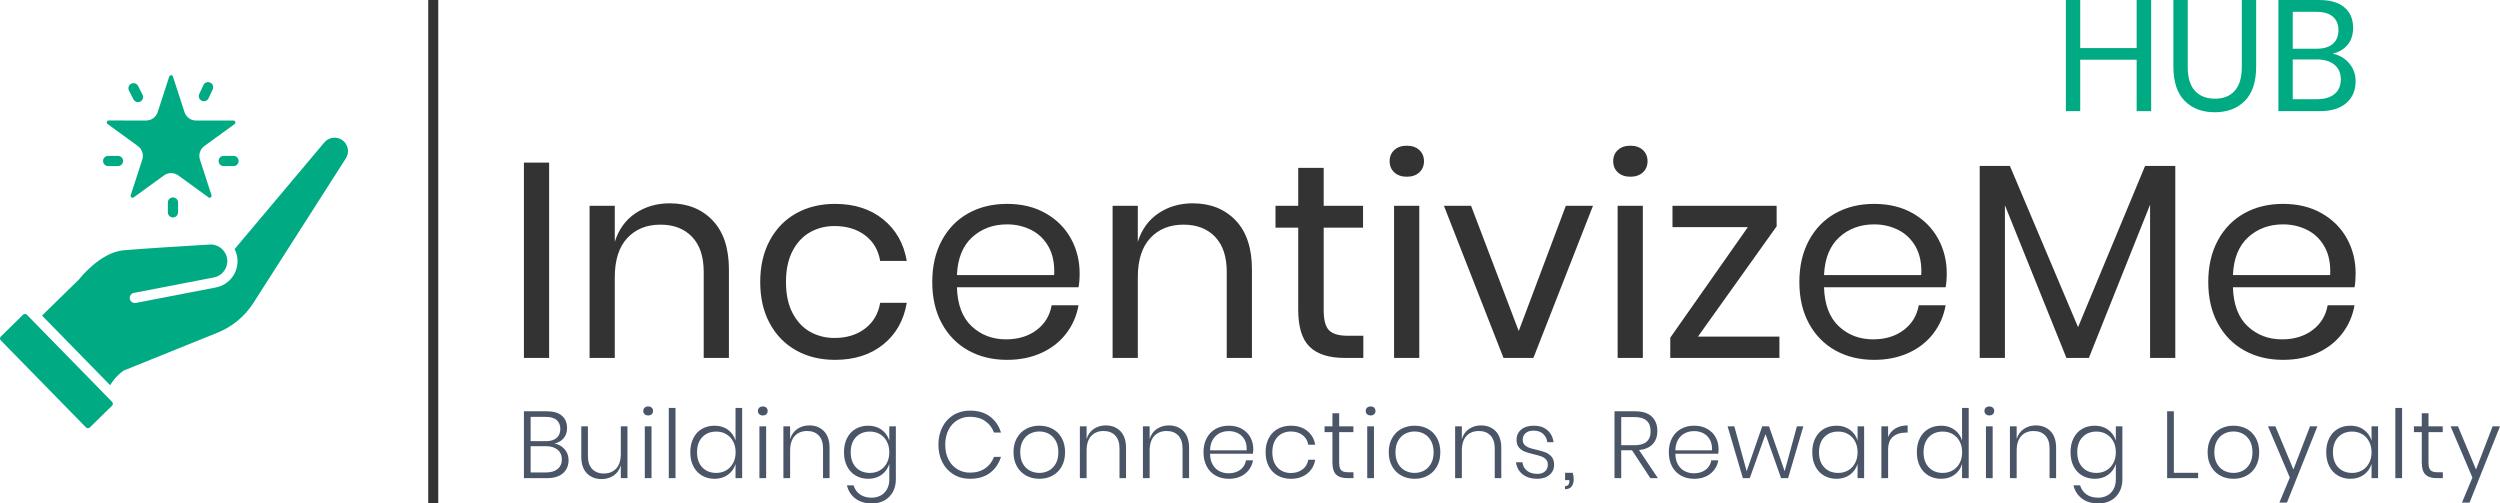 <svg viewBox="571 310.487 380 76.526" width="5000" height="1006.917" xmlns="http://www.w3.org/2000/svg" xmlns:xlink="http://www.w3.org/1999/xlink" preserveAspectRatio="none"><defs></defs><style>.a6izo4zJpcolor {fill:#4A5568;fill-opacity:1;}.aa4z2OEP-eljcolor {fill:#00AB84;fill-opacity:1;}.aa4z2OEP-eljstrokeColor-str {stroke:#FEB7C7;stroke-opacity:1;}.aD6z1nYkhcolor {fill:#333333;fill-opacity:1;}.aIptOCySncolors-0 {fill:#00AB84;fill-opacity:1;}.aIptOCySncolors-3 {fill:#270949;fill-opacity:1;}.aIptOCySncolors-4 {fill:#6B7ACC;fill-opacity:1;}.aIptOCySncolors-5 {fill:#987FC6;fill-opacity:1;}.aIptOCySncolors-6 {fill:#BFA0E9;fill-opacity:1;}.aIptOCySncolors-7 {fill:#BDBBF1;fill-opacity:1;}.atBXipXk0bfillColor {fill:#333333;fill-opacity:1;}.icon2 {fill:#F95B3D;fill-opacity:1;}.icon3 {fill:#FEB7C7;fill-opacity:1;}.icon3-str {stroke:#FEB7C7;stroke-opacity:1;}.shapeStroke-str {stroke:#4654A3;stroke-opacity:1;}</style><g opacity="1" transform="rotate(0 571 321.92)">
<svg width="52.896" height="53.659" x="571" y="321.92" version="1.1" preserveAspectRatio="none" viewBox="12.458 11.91 75.087 76.171">
  <g transform="matrix(1 0 0 1 0 0)" class="aIptOCySncolors-0"><path d="m18.262 63.598c-0.113-0.117-0.266-0.176-0.418-0.176-0.148 0-0.293 0.055-0.406 0.164l-4.805 4.703c-0.23 0.227-0.234 0.594-0.008 0.824l18.387 18.793c0.223 0.227 0.594 0.234 0.824 0.008l4.801-4.699c0.23-0.227 0.234-0.594 0.012-0.824z"></path><path d="m87.477 27.656c-0.168-0.754-0.617-1.398-1.266-1.816-1.219-0.777-2.84-0.531-3.769 0.574l-19.359 23.008c0.309 0.617 0.523 1.297 0.598 2.023 0.301 3-1.703 5.691-4.664 6.266l-17.254 3.336c-0.586 0.113-1.176-0.273-1.293-0.871-0.117-0.598 0.273-1.176 0.871-1.293l17.254-3.336c1.836-0.355 3.074-2.023 2.891-3.879-0.195-1.922-1.879-3.344-3.777-3.223-5.273 0.316-14.699 0.898-18.555 1.234-5.094 0.441-9.516 6.137-9.562 6.191-0.031 0.043-0.066 0.082-0.105 0.117l-7.957 7.789 14.691 15.016c0.547-0.906 1.426-2.062 2.797-3.066 0.074-0.055 0.152-0.098 0.238-0.133l20.129-8.129c3.219-1.297 5.906-3.531 7.773-6.453l19.934-31.172c0.414-0.652 0.551-1.426 0.387-2.184z"></path><path d="m35.797 31.516h2.121c0.609 0 1.102-0.492 1.102-1.102 0-0.609-0.492-1.102-1.102-1.102h-2.121c-0.609 0-1.102 0.492-1.102 1.102-0.004 0.605 0.492 1.102 1.102 1.102z"></path><path d="m60.727 29.316c-0.609 0-1.102 0.492-1.102 1.102s0.492 1.102 1.102 1.102h2.121c0.609 0 1.102-0.492 1.102-1.102s-0.492-1.102-1.102-1.102z"></path><path d="m48.676 39.379v2.121c0 0.609 0.492 1.102 1.102 1.102s1.102-0.492 1.102-1.102v-2.121c0-0.609-0.492-1.102-1.102-1.102-0.605 0-1.102 0.496-1.102 1.102z"></path><path d="m41.25 17.121c0.195 0.383 0.582 0.602 0.984 0.602 0.168 0 0.336-0.039 0.496-0.121 0.543-0.273 0.762-0.941 0.484-1.484l-0.961-1.891c-0.277-0.543-0.941-0.762-1.484-0.484-0.543 0.273-0.762 0.941-0.484 1.484z"></path><path d="m55.988 17.422c0.152 0.07 0.309 0.105 0.469 0.105 0.414 0 0.812-0.234 1-0.637l0.898-1.922c0.258-0.551 0.02-1.207-0.531-1.465-0.555-0.262-1.207-0.02-1.469 0.531l-0.898 1.922c-0.254 0.555-0.016 1.207 0.531 1.465z"></path><path d="m42.199 27.191c0.926 0.672 1.309 1.852 0.953 2.934l-2.488 7.668c-0.082 0.254 0.059 0.406 0.152 0.473s0.281 0.156 0.496 0l6.523-4.738c0.461-0.336 1.004-0.504 1.543-0.504 0.539 0 1.082 0.168 1.547 0.504l6.519 4.738c0.219 0.156 0.406 0.066 0.496 0 0.094-0.066 0.234-0.219 0.152-0.473l-2.492-7.664c-0.352-1.086 0.031-2.266 0.953-2.938l6.523-4.738c0.215-0.156 0.188-0.363 0.152-0.469-0.035-0.109-0.137-0.293-0.402-0.293l-8.062-0.004c-1.141 0-2.144-0.73-2.496-1.816l-2.492-7.668c-0.082-0.254-0.289-0.293-0.402-0.293s-0.316 0.039-0.402 0.293l-2.488 7.664c-0.352 1.086-1.359 1.816-2.496 1.816l-8.059-0.004c-0.266 0-0.363 0.184-0.402 0.293-0.035 0.109-0.062 0.316 0.152 0.473z"></path></g>
</svg>
</g><g opacity="1" transform="rotate(0 650.635 372.267)">
<svg width="300.365" height="14.745" x="650.635" y="372.267" version="1.1" preserveAspectRatio="none" viewBox="3.04 -30.24 833.72 40.92">
  <g transform="matrix(1 0 0 1 0 0)" class="a6izo4zJpcolor"><path id="id-6izo4zJp39" d="M15.96-14.60Q18.60-14.08 20.24-12.16Q21.88-10.24 21.88-7.60L21.88-7.60Q21.88-4.20 19.56-2.10Q17.24 0 12.84 0L12.84 0L3.04 0L3.04-28.20L12.72-28.20Q16.96-28.20 19.10-26.30Q21.24-24.40 21.24-21.20L21.24-21.20Q21.24-18.44 19.76-16.78Q18.28-15.12 15.96-14.60L15.96-14.60ZM5.88-25.84L5.88-15.60L12.36-15.60Q15.32-15.60 16.86-16.98Q18.40-18.36 18.40-20.76L18.40-20.76Q18.40-23.12 16.88-24.48Q15.36-25.84 12.20-25.84L12.20-25.84L5.88-25.84ZM12.36-2.40Q15.52-2.40 17.28-3.86Q19.04-5.32 19.04-7.92L19.04-7.92Q19.04-10.48 17.24-11.98Q15.44-13.48 12.28-13.48L12.28-13.48L5.88-13.48L5.88-2.40L12.36-2.40Z M43.92-21.84L46.72-21.84L46.72 0L43.92 0L43.92-5.40Q43.08-2.56 40.88-1.08Q38.68 0.40 35.84 0.40L35.84 0.40Q32 0.40 29.62-2.02Q27.24-4.44 27.24-9.12L27.24-9.12L27.24-21.84L30.04-21.84L30.04-9.36Q30.04-5.76 31.84-3.86Q33.64-1.96 36.76-1.96L36.76-1.96Q40.04-1.96 41.98-4.06Q43.92-6.16 43.92-10.24L43.92-10.24L43.92-21.84Z M53.40-28.32Q53.40-29.20 53.98-29.72Q54.56-30.24 55.48-30.24L55.48-30.24Q56.40-30.24 56.96-29.72Q57.52-29.20 57.52-28.32L57.52-28.32Q57.52-27.48 56.96-26.96Q56.40-26.44 55.48-26.44L55.48-26.44Q54.56-26.44 53.98-26.96Q53.40-27.48 53.40-28.32L53.40-28.32ZM54.04-21.84L56.88-21.84L56.88 0L54.04 0L54.04-21.84Z M64.16-29.60L67-29.60L67 0L64.16 0L64.16-29.60Z M83.48-22.12Q86.80-22.12 89.14-20.40Q91.48-18.68 92.32-15.84L92.32-15.84L92.32-29.60L95.12-29.60L95.12 0L92.32 0L92.32-6Q91.48-3.16 89.14-1.44Q86.80 0.28 83.48 0.28L83.48 0.28Q80.52 0.28 78.18-1.08Q75.84-2.44 74.54-4.98Q73.24-7.52 73.24-10.92L73.24-10.92Q73.24-14.36 74.54-16.90Q75.84-19.44 78.16-20.78Q80.48-22.12 83.48-22.12L83.48-22.12ZM84.20-19.64Q80.52-19.64 78.30-17.30Q76.08-14.96 76.08-10.92L76.08-10.92Q76.08-6.88 78.30-4.54Q80.52-2.20 84.20-2.20L84.20-2.20Q86.52-2.20 88.38-3.28Q90.24-4.36 91.30-6.34Q92.36-8.32 92.36-10.92L92.36-10.92Q92.36-13.52 91.30-15.50Q90.24-17.48 88.38-18.56Q86.52-19.64 84.20-19.64L84.20-19.64Z M101.76-28.32Q101.76-29.20 102.34-29.72Q102.92-30.24 103.84-30.24L103.84-30.24Q104.76-30.24 105.32-29.72Q105.88-29.20 105.88-28.32L105.88-28.32Q105.88-27.48 105.32-26.96Q104.76-26.44 103.84-26.44L103.84-26.44Q102.92-26.44 102.34-26.96Q101.76-27.48 101.76-28.32L101.76-28.32ZM102.40-21.84L105.24-21.84L105.24 0L102.40 0L102.40-21.84Z M123.44-22.24Q127.24-22.24 129.62-19.82Q132.00-17.40 132.00-12.72L132.00-12.72L132.00 0L129.24 0L129.24-12.52Q129.24-16.08 127.44-17.98Q125.64-19.88 122.52-19.88L122.52-19.88Q119.24-19.88 117.30-17.78Q115.36-15.68 115.36-11.60L115.36-11.60L115.36 0L112.52 0L112.52-21.84L115.36-21.84L115.36-16.48Q116.20-19.28 118.40-20.76Q120.60-22.24 123.44-22.24L123.44-22.24Z M148.32-22.12Q151.64-22.12 153.98-20.40Q156.32-18.68 157.20-15.84L157.20-15.84L157.20-21.84L159.96-21.84L159.96 0.52Q159.96 3.56 158.68 5.86Q157.40 8.16 155.12 9.42Q152.84 10.68 149.92 10.68L149.92 10.68Q145.64 10.68 142.90 8.62Q140.16 6.56 139.32 3.04L139.32 3.04L142.12 3.04Q142.84 5.44 144.78 6.84Q146.72 8.24 149.76 8.24L149.76 8.24Q151.84 8.24 153.54 7.34Q155.24 6.44 156.22 4.68Q157.20 2.92 157.20 0.52L157.20 0.52L157.20-6Q156.32-3.16 153.98-1.44Q151.64 0.28 148.32 0.28L148.32 0.28Q145.36 0.28 143.02-1.08Q140.68-2.44 139.38-4.98Q138.08-7.52 138.08-10.92L138.08-10.92Q138.08-14.36 139.38-16.90Q140.68-19.44 143-20.78Q145.32-22.12 148.32-22.12L148.32-22.12ZM149.04-19.64Q145.36-19.64 143.14-17.30Q140.92-14.96 140.92-10.92L140.92-10.92Q140.92-6.88 143.14-4.54Q145.36-2.20 149.04-2.20L149.04-2.20Q151.36-2.20 153.22-3.28Q155.08-4.36 156.14-6.34Q157.20-8.32 157.20-10.92L157.20-10.92Q157.20-13.52 156.14-15.50Q155.08-17.48 153.22-18.56Q151.36-19.64 149.04-19.64L149.04-19.64Z M191.24-28.48Q196.32-28.48 199.64-26.02Q202.96-23.56 204.32-19.24L204.32-19.24L201.36-19.24Q200.24-22.28 197.64-24.08Q195.04-25.88 191.20-25.88L191.20-25.88Q188.28-25.88 185.90-24.44Q183.52-23 182.16-20.32Q180.80-17.64 180.80-14.08L180.80-14.08Q180.80-10.52 182.16-7.86Q183.52-5.20 185.90-3.76Q188.28-2.32 191.20-2.32L191.20-2.32Q195.04-2.32 197.64-4.12Q200.24-5.92 201.36-8.96L201.36-8.96L204.32-8.96Q202.96-4.64 199.64-2.18Q196.32 0.28 191.24 0.28L191.24 0.28Q187.36 0.28 184.32-1.56Q181.28-3.40 179.60-6.66Q177.92-9.92 177.92-14.08L177.92-14.08Q177.92-18.28 179.60-21.56Q181.28-24.84 184.32-26.66Q187.36-28.48 191.24-28.48L191.24-28.48Z M220.52-22.12Q223.64-22.12 226.10-20.78Q228.56-19.44 229.96-16.90Q231.36-14.36 231.36-10.92L231.36-10.92Q231.36-7.48 229.96-4.96Q228.56-2.44 226.10-1.08Q223.64 0.28 220.52 0.28L220.52 0.28Q217.40 0.28 214.92-1.08Q212.44-2.44 211.02-4.98Q209.60-7.52 209.60-10.92L209.60-10.92Q209.60-14.36 211.02-16.90Q212.44-19.44 214.92-20.78Q217.40-22.12 220.52-22.12L220.52-22.12ZM220.52-19.68Q218.36-19.68 216.52-18.72Q214.68-17.76 213.56-15.78Q212.44-13.80 212.44-10.92L212.44-10.92Q212.44-8.04 213.56-6.08Q214.68-4.12 216.52-3.16Q218.36-2.20 220.52-2.20L220.52-2.20Q222.64-2.20 224.46-3.16Q226.28-4.12 227.40-6.08Q228.52-8.04 228.52-10.92L228.52-10.92Q228.52-13.80 227.40-15.78Q226.28-17.76 224.46-18.72Q222.64-19.68 220.52-19.68L220.52-19.68Z M248.52-22.24Q252.32-22.24 254.70-19.82Q257.08-17.40 257.08-12.72L257.08-12.72L257.08 0L254.32 0L254.32-12.52Q254.32-16.08 252.52-17.98Q250.72-19.88 247.60-19.88L247.60-19.88Q244.32-19.88 242.38-17.78Q240.44-15.68 240.44-11.60L240.44-11.60L240.44 0L237.60 0L237.60-21.84L240.44-21.84L240.44-16.48Q241.28-19.28 243.48-20.76Q245.68-22.24 248.52-22.24L248.52-22.24Z M275.12-22.24Q278.92-22.24 281.30-19.82Q283.68-17.40 283.68-12.72L283.68-12.72L283.68 0L280.92 0L280.92-12.52Q280.92-16.08 279.12-17.98Q277.32-19.88 274.20-19.88L274.20-19.88Q270.92-19.88 268.98-17.78Q267.04-15.68 267.04-11.60L267.04-11.60L267.04 0L264.20 0L264.20-21.84L267.04-21.84L267.04-16.48Q267.88-19.28 270.08-20.76Q272.28-22.24 275.12-22.24L275.12-22.24Z M300.32-2.04Q303.28-2.04 305.28-3.52Q307.28-5 307.68-7.52L307.68-7.52L310.64-7.52Q310.04-4.04 307.32-1.88Q304.60 0.28 300.44 0.28L300.44 0.28Q297.32 0.28 294.90-1.06Q292.48-2.40 291.12-4.94Q289.76-7.48 289.76-10.92L289.76-10.92Q289.76-14.36 291.12-16.90Q292.48-19.44 294.90-20.78Q297.32-22.12 300.44-22.12L300.44-22.12Q303.64-22.12 305.98-20.78Q308.32-19.44 309.54-17.20Q310.76-14.96 310.76-12.32L310.76-12.32Q310.76-11.20 310.60-10.28L310.60-10.28L292.52-10.28Q292.56-7.52 293.66-5.66Q294.76-3.80 296.52-2.92Q298.28-2.04 300.32-2.04L300.32-2.04ZM300.44-19.84Q298.32-19.84 296.56-18.96Q294.80-18.08 293.70-16.26Q292.60-14.44 292.52-11.72L292.52-11.72L307.96-11.72Q308.12-14.40 307.08-16.24Q306.04-18.08 304.28-18.96Q302.52-19.84 300.44-19.84L300.44-19.84Z M326.64-22.12Q330.80-22.12 333.54-19.92Q336.28-17.72 336.88-14.08L336.88-14.08L333.96-14.08Q333.52-16.68 331.52-18.18Q329.52-19.68 326.60-19.68L326.60-19.68Q324.48-19.68 322.70-18.72Q320.92-17.76 319.86-15.78Q318.80-13.80 318.80-10.92L318.80-10.92Q318.80-8.04 319.86-6.06Q320.92-4.08 322.70-3.12Q324.48-2.16 326.60-2.16L326.60-2.16Q329.52-2.16 331.52-3.66Q333.52-5.16 333.96-7.76L333.96-7.76L336.88-7.76Q336.28-4.12 333.54-1.92Q330.80 0.28 326.64 0.28L326.64 0.28Q323.52 0.28 321.10-1.06Q318.68-2.40 317.32-4.94Q315.96-7.48 315.96-10.92L315.96-10.92Q315.96-14.36 317.32-16.90Q318.68-19.44 321.10-20.78Q323.52-22.12 326.64-22.12L326.64-22.12Z M350.80-2.48L353.04-2.48L353.04 0L350.44 0Q347.28 0 345.72-1.50Q344.16-3 344.16-6.56L344.16-6.56L344.16-19.40L340.84-19.40L340.84-21.84L344.16-21.84L344.16-27.36L347.00-27.36L347.00-21.84L353.00-21.84L353.00-19.40L347.00-19.40L347.00-6.52Q347.00-4.20 347.84-3.34Q348.68-2.48 350.80-2.48L350.80-2.48Z M358.20-28.32Q358.20-29.20 358.78-29.72Q359.36-30.24 360.28-30.24L360.28-30.24Q361.20-30.24 361.76-29.72Q362.32-29.20 362.32-28.32L362.32-28.32Q362.32-27.48 361.76-26.96Q361.20-26.44 360.28-26.44L360.28-26.44Q359.36-26.44 358.78-26.96Q358.20-27.48 358.20-28.32L358.20-28.32ZM358.84-21.84L361.68-21.84L361.68 0L358.84 0L358.84-21.84Z M378.84-22.12Q381.96-22.12 384.42-20.78Q386.88-19.44 388.28-16.90Q389.68-14.36 389.68-10.92L389.68-10.92Q389.68-7.48 388.28-4.96Q386.88-2.44 384.42-1.08Q381.96 0.28 378.84 0.28L378.84 0.28Q375.72 0.28 373.24-1.08Q370.76-2.44 369.34-4.98Q367.92-7.52 367.92-10.92L367.92-10.92Q367.92-14.36 369.34-16.90Q370.76-19.44 373.24-20.78Q375.72-22.12 378.84-22.12L378.84-22.12ZM378.84-19.68Q376.68-19.68 374.84-18.72Q373.00-17.76 371.88-15.78Q370.76-13.80 370.76-10.92L370.76-10.92Q370.76-8.04 371.88-6.08Q373.00-4.12 374.84-3.16Q376.68-2.20 378.84-2.20L378.84-2.20Q380.96-2.20 382.78-3.16Q384.60-4.12 385.72-6.08Q386.84-8.04 386.84-10.92L386.84-10.92Q386.84-13.80 385.72-15.78Q384.60-17.76 382.78-18.72Q380.96-19.68 378.84-19.68L378.84-19.68Z M406.84-22.24Q410.64-22.24 413.02-19.82Q415.40-17.40 415.40-12.72L415.40-12.72L415.40 0L412.64 0L412.64-12.52Q412.64-16.08 410.84-17.98Q409.04-19.88 405.92-19.88L405.92-19.88Q402.64-19.88 400.70-17.78Q398.76-15.68 398.76-11.60L398.76-11.60L398.76 0L395.92 0L395.92-21.84L398.76-21.84L398.76-16.48Q399.60-19.28 401.80-20.76Q404.00-22.24 406.84-22.24L406.84-22.24Z M429.12-22.12Q432.68-22.12 434.84-20.24Q437.00-18.36 437.48-15.16L437.48-15.16L434.80-15.16Q434.56-17.28 433.06-18.66Q431.56-20.04 429.04-20.04L429.04-20.04Q426.88-20.04 425.66-18.98Q424.44-17.92 424.44-16.16L424.44-16.16Q424.44-14.84 425.22-14.04Q426.00-13.24 427.16-12.82Q428.32-12.40 430.28-11.96L430.28-11.96Q432.68-11.40 434.14-10.82Q435.60-10.24 436.64-9Q437.68-7.76 437.68-5.64L437.68-5.64Q437.68-3.04 435.74-1.38Q433.80 0.28 430.60 0.28L430.60 0.28Q426.84 0.28 424.44-1.58Q422.04-3.44 421.60-6.68L421.60-6.68L424.32-6.68Q424.56-4.52 426.20-3.16Q427.84-1.80 430.64-1.80L430.64-1.80Q432.72-1.80 433.88-2.88Q435.04-3.96 435.04-5.68L435.04-5.68Q435.04-7.08 434.24-7.92Q433.44-8.76 432.26-9.18Q431.08-9.60 429.04-10.08L429.04-10.08Q426.68-10.64 425.26-11.20Q423.84-11.76 422.84-12.94Q421.84-14.12 421.84-16.16L421.84-16.16Q421.84-18.84 423.80-20.48Q425.76-22.12 429.12-22.12L429.12-22.12Z M445.56-2.24Q445.96-0.88 445.96 0.48L445.96 0.48Q445.96 2.40 445.04 3.54Q444.12 4.68 442.28 4.68L442.28 4.68L442.28 3.36Q443.24 3.36 443.68 2.82Q444.12 2.28 444.12 1.16L444.12 1.16L444.12 0.84L442.32 0.84L442.32-2.24L445.56-2.24Z M481.48 0L478.28 0L470.56-11.76L466.00-11.76L466.00 0L463.16 0L463.16-28.20L471.80-28.20Q476.56-28.20 478.90-25.96Q481.24-23.72 481.24-19.92L481.24-19.92Q481.24-16.40 479.26-14.32Q477.28-12.24 473.52-11.84L473.52-11.84L481.48 0ZM466.00-25.76L466.00-13.88L471.60-13.88Q478.40-13.88 478.40-19.76L478.40-19.76Q478.40-25.76 471.60-25.76L471.60-25.76L466.00-25.76Z M496.64-2.04Q499.60-2.04 501.60-3.52Q503.60-5 504.00-7.52L504.00-7.52L506.96-7.52Q506.36-4.04 503.64-1.88Q500.92 0.28 496.76 0.28L496.76 0.28Q493.64 0.28 491.22-1.06Q488.80-2.40 487.44-4.94Q486.08-7.48 486.08-10.92L486.08-10.92Q486.08-14.36 487.44-16.90Q488.80-19.44 491.22-20.78Q493.64-22.12 496.76-22.12L496.76-22.12Q499.96-22.12 502.30-20.78Q504.64-19.44 505.86-17.20Q507.08-14.96 507.08-12.32L507.08-12.32Q507.08-11.20 506.92-10.28L506.92-10.28L488.84-10.28Q488.88-7.52 489.98-5.66Q491.08-3.80 492.84-2.92Q494.60-2.04 496.64-2.04L496.64-2.04ZM496.76-19.84Q494.64-19.84 492.88-18.96Q491.12-18.08 490.02-16.26Q488.92-14.44 488.84-11.72L488.84-11.72L504.28-11.72Q504.44-14.40 503.40-16.24Q502.36-18.08 500.60-18.96Q498.84-19.84 496.76-19.84L496.76-19.84Z M540.12-21.84L542.84-21.84L536.40 0L533.44 0L526.88-18.56L520.24 0L517.32 0L510.88-21.84L513.72-21.84L518.92-2.92L525.48-21.84L528.36-21.84L534.96-2.92L540.12-21.84Z M556.84-22.12Q560.16-22.12 562.50-20.40Q564.84-18.68 565.72-15.84L565.72-15.84L565.72-21.84L568.48-21.84L568.48 0L565.72 0L565.72-6Q564.84-3.16 562.50-1.44Q560.16 0.28 556.84 0.28L556.84 0.28Q553.88 0.28 551.54-1.08Q549.20-2.44 547.90-4.98Q546.60-7.52 546.60-10.92L546.60-10.92Q546.60-14.36 547.90-16.90Q549.20-19.44 551.52-20.78Q553.84-22.12 556.84-22.12L556.84-22.12ZM557.56-19.64Q553.88-19.64 551.66-17.30Q549.44-14.96 549.44-10.92L549.44-10.92Q549.44-6.88 551.66-4.54Q553.88-2.20 557.56-2.20L557.56-2.20Q559.88-2.20 561.74-3.28Q563.60-4.36 564.66-6.34Q565.72-8.32 565.72-10.92L565.72-10.92Q565.72-13.52 564.66-15.50Q563.60-17.48 561.74-18.56Q559.88-19.64 557.56-19.64L557.56-19.64Z M578.60-17.32Q579.56-19.68 581.68-20.96Q583.80-22.24 586.84-22.24L586.84-22.24L586.84-19.20L585.92-19.20Q582.76-19.20 580.68-17.50Q578.60-15.80 578.60-11.96L578.60-11.96L578.60 0L575.76 0L575.76-21.84L578.60-21.84L578.60-17.32Z M600.96-22.12Q604.28-22.12 606.62-20.40Q608.96-18.68 609.80-15.84L609.80-15.84L609.80-29.60L612.60-29.60L612.60 0L609.80 0L609.80-6Q608.96-3.16 606.62-1.44Q604.28 0.28 600.96 0.28L600.96 0.28Q598.00 0.28 595.66-1.08Q593.32-2.44 592.02-4.98Q590.72-7.52 590.72-10.92L590.72-10.92Q590.72-14.36 592.02-16.90Q593.32-19.44 595.64-20.78Q597.96-22.12 600.96-22.12L600.96-22.12ZM601.68-19.64Q598.00-19.64 595.78-17.30Q593.56-14.96 593.56-10.92L593.56-10.92Q593.56-6.88 595.78-4.54Q598.00-2.20 601.68-2.20L601.68-2.20Q604.00-2.20 605.86-3.28Q607.72-4.36 608.78-6.34Q609.84-8.32 609.84-10.92L609.84-10.92Q609.84-13.52 608.78-15.50Q607.72-17.48 605.86-18.56Q604.00-19.64 601.68-19.64L601.68-19.64Z M619.24-28.32Q619.24-29.20 619.82-29.72Q620.40-30.24 621.32-30.24L621.32-30.24Q622.24-30.24 622.80-29.72Q623.36-29.20 623.36-28.32L623.36-28.32Q623.36-27.48 622.80-26.96Q622.24-26.44 621.32-26.44L621.32-26.44Q620.40-26.44 619.82-26.96Q619.24-27.48 619.24-28.32L619.24-28.32ZM619.88-21.84L622.72-21.84L622.72 0L619.88 0L619.88-21.84Z M640.92-22.24Q644.72-22.24 647.10-19.82Q649.48-17.40 649.48-12.72L649.48-12.72L649.48 0L646.72 0L646.72-12.52Q646.72-16.08 644.92-17.98Q643.12-19.88 640.00-19.88L640.00-19.88Q636.72-19.88 634.78-17.78Q632.84-15.68 632.84-11.60L632.84-11.60L632.84 0L630.00 0L630.00-21.84L632.84-21.84L632.84-16.48Q633.68-19.28 635.88-20.76Q638.08-22.24 640.92-22.24L640.92-22.24Z M665.80-22.12Q669.12-22.12 671.46-20.40Q673.80-18.68 674.68-15.84L674.68-15.84L674.68-21.84L677.44-21.84L677.44 0.52Q677.44 3.56 676.16 5.86Q674.88 8.16 672.60 9.42Q670.32 10.68 667.40 10.68L667.40 10.68Q663.12 10.68 660.38 8.62Q657.64 6.56 656.80 3.04L656.80 3.04L659.60 3.04Q660.32 5.44 662.26 6.84Q664.20 8.24 667.24 8.24L667.24 8.24Q669.32 8.24 671.02 7.34Q672.72 6.44 673.70 4.68Q674.68 2.92 674.68 0.52L674.68 0.52L674.68-6Q673.80-3.16 671.46-1.44Q669.12 0.28 665.80 0.28L665.80 0.28Q662.84 0.28 660.50-1.08Q658.16-2.44 656.86-4.98Q655.56-7.52 655.56-10.92L655.56-10.92Q655.56-14.36 656.86-16.90Q658.16-19.44 660.48-20.78Q662.80-22.12 665.80-22.12L665.80-22.12ZM666.52-19.64Q662.84-19.64 660.62-17.30Q658.40-14.96 658.40-10.92L658.40-10.92Q658.40-6.88 660.62-4.54Q662.84-2.20 666.52-2.20L666.52-2.20Q668.84-2.20 670.70-3.28Q672.56-4.36 673.62-6.34Q674.68-8.32 674.68-10.92L674.68-10.92Q674.68-13.52 673.62-15.50Q672.56-17.48 670.70-18.56Q668.84-19.64 666.52-19.64L666.52-19.64Z M699.16-28.20L699.16-2.24L709.40-2.24L709.40 0L696.32 0L696.32-28.20L699.16-28.20Z M724.32-22.12Q727.44-22.12 729.90-20.78Q732.36-19.44 733.76-16.90Q735.16-14.36 735.16-10.92L735.16-10.92Q735.16-7.48 733.76-4.96Q732.36-2.44 729.90-1.08Q727.44 0.28 724.32 0.28L724.32 0.28Q721.20 0.28 718.72-1.08Q716.24-2.44 714.82-4.98Q713.40-7.52 713.40-10.92L713.40-10.92Q713.40-14.36 714.82-16.90Q716.24-19.44 718.72-20.78Q721.20-22.12 724.32-22.12L724.32-22.12ZM724.32-19.68Q722.16-19.68 720.32-18.72Q718.48-17.76 717.36-15.78Q716.24-13.80 716.24-10.92L716.24-10.92Q716.24-8.04 717.36-6.08Q718.48-4.12 720.32-3.16Q722.16-2.20 724.32-2.20L724.32-2.20Q726.44-2.20 728.26-3.16Q730.08-4.12 731.20-6.08Q732.32-8.04 732.32-10.92L732.32-10.92Q732.32-13.80 731.20-15.78Q730.08-17.76 728.26-18.72Q726.44-19.68 724.32-19.68L724.32-19.68Z M738.88-21.84L742.00-21.84L749.60-3.64L756.60-21.84L759.72-21.84L746.88 10.32L743.68 10.32L748.08-0.24L738.88-21.84Z M773.68-22.12Q777.00-22.12 779.34-20.40Q781.68-18.68 782.56-15.84L782.56-15.84L782.56-21.84L785.32-21.84L785.32 0L782.56 0L782.56-6Q781.68-3.16 779.34-1.44Q777.00 0.28 773.68 0.28L773.68 0.28Q770.72 0.28 768.38-1.08Q766.04-2.44 764.74-4.98Q763.44-7.52 763.44-10.92L763.44-10.92Q763.44-14.36 764.74-16.90Q766.04-19.44 768.36-20.78Q770.68-22.12 773.68-22.12L773.68-22.12ZM774.40-19.64Q770.72-19.64 768.50-17.30Q766.28-14.96 766.28-10.92L766.28-10.92Q766.28-6.88 768.50-4.54Q770.72-2.20 774.40-2.20L774.40-2.20Q776.72-2.20 778.58-3.28Q780.44-4.36 781.50-6.34Q782.56-8.32 782.56-10.92L782.56-10.92Q782.56-13.52 781.50-15.50Q780.44-17.48 778.58-18.56Q776.72-19.64 774.40-19.64L774.40-19.64Z M792.60-29.60L795.44-29.60L795.44 0L792.60 0L792.60-29.60Z M810.40-2.48L812.64-2.48L812.64 0L810.04 0Q806.88 0 805.32-1.50Q803.76-3 803.76-6.56L803.76-6.56L803.76-19.40L800.44-19.40L800.44-21.84L803.76-21.84L803.76-27.36L806.60-27.36L806.60-21.84L812.60-21.84L812.60-19.40L806.60-19.40L806.60-6.52Q806.60-4.20 807.44-3.34Q808.28-2.48 810.40-2.48L810.40-2.48Z M815.92-21.84L819.04-21.84L826.64-3.64L833.64-21.84L836.76-21.84L823.92 10.32L820.72 10.32L825.12-0.24L815.92-21.84Z"/></g>
</svg>
</g><g opacity="1" transform="rotate(0 650.635 332.633)">
<svg width="278.422" height="32.552" x="650.635" y="332.633" version="1.1" preserveAspectRatio="none" viewBox="2.92 -30.64 264.48 30.92">
  <g transform="matrix(1 0 0 1 0 0)" class="aD6z1nYkhcolor"><path id="id-D6z1nYkh13" d="M2.92-28.20L6.56-28.20L6.56 0L2.92 0L2.92-28.20Z M23.96-22.32Q27.80-22.32 30.16-19.86Q32.52-17.40 32.52-12.76L32.52-12.76L32.52 0L28.88 0L28.88-12.44Q28.88-15.72 27.20-17.48Q25.52-19.24 22.64-19.24L22.64-19.24Q19.64-19.24 17.84-17.30Q16.04-15.36 16.04-11.64L16.04-11.64L16.04 0L12.40 0L12.40-21.96L16.04-21.96L16.04-16.76Q16.88-19.44 19.02-20.88Q21.16-22.32 23.96-22.32L23.96-22.32Z M47.84-22.24Q52.04-22.24 54.80-20Q57.56-17.76 58.20-14L58.20-14L54.36-14Q53.96-16.36 52.18-17.70Q50.40-19.04 47.76-19.04L47.76-19.04Q45.84-19.04 44.26-18.16Q42.68-17.28 41.72-15.46Q40.76-13.64 40.76-10.96L40.76-10.96Q40.76-8.28 41.72-6.46Q42.68-4.64 44.26-3.76Q45.84-2.88 47.76-2.88L47.76-2.88Q50.40-2.88 52.18-4.24Q53.96-5.60 54.36-7.96L54.36-7.96L58.20-7.96Q57.56-4.16 54.80-1.94Q52.04 0.28 47.84 0.28L47.84 0.28Q44.68 0.28 42.24-1.08Q39.80-2.44 38.42-4.98Q37.04-7.52 37.04-10.96L37.04-10.96Q37.04-14.40 38.42-16.96Q39.80-19.52 42.24-20.88Q44.68-22.24 47.84-22.24L47.84-22.24Z M83.16-12.20Q83.16-11.04 83-10.20L83-10.20L65.44-10.20Q65.56-6.44 67.58-4.56Q69.60-2.68 72.52-2.68L72.52-2.68Q75.16-2.68 76.94-4.02Q78.72-5.36 79.12-7.60L79.12-7.60L83-7.60Q82.60-5.32 81.22-3.52Q79.84-1.72 77.64-0.72Q75.44 0.28 72.68 0.28L72.68 0.28Q69.52 0.28 67.08-1.08Q64.64-2.44 63.26-4.98Q61.88-7.52 61.88-10.96L61.88-10.96Q61.88-14.40 63.26-16.96Q64.64-19.52 67.08-20.88Q69.52-22.24 72.68-22.24L72.68-22.24Q75.88-22.24 78.26-20.88Q80.64-19.52 81.90-17.24Q83.16-14.96 83.16-12.20L83.16-12.20ZM79.48-11.96Q79.60-14.40 78.68-16.04Q77.76-17.68 76.16-18.48Q74.56-19.28 72.68-19.28L72.68-19.28Q69.68-19.28 67.64-17.42Q65.60-15.56 65.44-11.96L65.44-11.96L79.48-11.96Z M99.48-22.32Q103.32-22.32 105.68-19.86Q108.04-17.40 108.04-12.76L108.04-12.76L108.04 0L104.40 0L104.40-12.44Q104.40-15.72 102.72-17.48Q101.04-19.24 98.16-19.24L98.16-19.24Q95.16-19.24 93.36-17.30Q91.56-15.36 91.56-11.64L91.56-11.64L91.56 0L87.92 0L87.92-21.96L91.56-21.96L91.56-16.76Q92.40-19.44 94.54-20.88Q96.68-22.32 99.48-22.32L99.48-22.32Z M121.88-3.20L124.12-3.20L124.12 0L121.40 0Q118.04 0 116.38-1.60Q114.72-3.20 114.72-6.96L114.72-6.96L114.72-18.80L111.44-18.80L111.44-21.96L114.72-21.96L114.72-27.44L118.40-27.44L118.40-21.96L124.08-21.96L124.08-18.80L118.40-18.80L118.40-6.88Q118.40-4.76 119.18-3.98Q119.96-3.20 121.88-3.20L121.88-3.20Z M127.92-28.40Q127.92-29.40 128.60-30.02Q129.28-30.64 130.40-30.64L130.40-30.64Q131.52-30.64 132.20-30.02Q132.88-29.40 132.88-28.40L132.88-28.40Q132.88-27.40 132.20-26.78Q131.52-26.16 130.40-26.16L130.40-26.16Q129.28-26.16 128.60-26.78Q127.92-27.40 127.92-28.40L127.92-28.40ZM128.56-21.96L132.20-21.96L132.20 0L128.56 0L128.56-21.96Z M139.68-21.96L146.56-3.88L153.36-21.96L157.28-21.96L148.68 0L144.36 0L135.76-21.96L139.68-21.96Z M160.20-28.40Q160.20-29.40 160.88-30.02Q161.56-30.64 162.68-30.64L162.68-30.64Q163.80-30.64 164.48-30.02Q165.16-29.40 165.16-28.40L165.16-28.40Q165.16-27.40 164.48-26.78Q163.80-26.16 162.68-26.16L162.68-26.16Q161.56-26.16 160.88-26.78Q160.20-27.40 160.20-28.40L160.20-28.40ZM160.84-21.96L164.48-21.96L164.48 0L160.84 0L160.84-21.96Z M183.80-19L172.44-3.08L184.20-3.08L184.20 0L168.44 0L168.44-2.92L179.64-18.88L168.76-18.88L168.76-21.96L183.80-21.96L183.80-19Z M208.36-12.20Q208.36-11.04 208.20-10.20L208.20-10.20L190.64-10.20Q190.76-6.44 192.78-4.56Q194.80-2.68 197.72-2.68L197.72-2.68Q200.36-2.68 202.14-4.02Q203.92-5.36 204.32-7.60L204.32-7.60L208.20-7.60Q207.80-5.32 206.42-3.52Q205.04-1.72 202.84-0.72Q200.64 0.28 197.88 0.28L197.88 0.28Q194.72 0.28 192.28-1.08Q189.84-2.44 188.46-4.98Q187.08-7.52 187.08-10.96L187.08-10.96Q187.08-14.40 188.46-16.96Q189.84-19.52 192.28-20.88Q194.72-22.24 197.88-22.24L197.88-22.24Q201.08-22.24 203.46-20.88Q205.84-19.52 207.10-17.24Q208.36-14.96 208.36-12.20L208.36-12.20ZM204.68-11.96Q204.80-14.40 203.88-16.04Q202.96-17.68 201.36-18.48Q199.76-19.28 197.88-19.28L197.88-19.28Q194.88-19.28 192.84-17.42Q190.80-15.56 190.64-11.96L190.64-11.96L204.68-11.96Z M237.00-27.72L241.36-27.72L241.36 0L237.72 0L237.72-22.12L228.88 0L225.64 0L216.76-22.04L216.76 0L213.12 0L213.12-27.72L217.48-27.72L227.32-4.44L237.00-27.72Z M267.40-12.20Q267.40-11.04 267.24-10.20L267.24-10.20L249.68-10.20Q249.80-6.44 251.82-4.56Q253.84-2.68 256.76-2.68L256.76-2.68Q259.40-2.68 261.18-4.02Q262.96-5.36 263.36-7.60L263.36-7.60L267.24-7.60Q266.84-5.32 265.46-3.52Q264.08-1.72 261.88-0.72Q259.68 0.28 256.92 0.28L256.92 0.28Q253.76 0.28 251.32-1.08Q248.88-2.44 247.50-4.98Q246.12-7.52 246.12-10.96L246.12-10.96Q246.12-14.40 247.50-16.96Q248.88-19.52 251.32-20.88Q253.76-22.24 256.92-22.24L256.92-22.24Q260.12-22.24 262.50-20.88Q264.88-19.52 266.14-17.24Q267.40-14.96 267.40-12.20L267.40-12.20ZM263.72-11.96Q263.84-14.40 262.92-16.04Q262-17.68 260.40-18.48Q258.80-19.28 256.92-19.28L256.92-19.28Q253.92-19.28 251.88-17.42Q249.84-15.56 249.68-11.96L249.68-11.96L263.72-11.96Z"/></g>
</svg>
</g><g opacity="1" transform="rotate(0 636.091 310.487)">
<svg width="1.524" height="76.526" x="636.091" y="310.487" version="1.1" preserveAspectRatio="none" viewBox="0 0 1.524 76.526">
  <defs><rect x="0" y="0" width="1.524" height="76.526" rx="0px" ry="0px" id="id-tBXipXk0b"></rect></defs><use class="atBXipXk0bfillColor shapeStroke-str" style="stroke-width:0;" xlink:href="#id-tBXipXk0b"></use>
</svg>
</g><g opacity="1" transform="rotate(0 885.012 310.487)">
<svg width="44.045" height="17.063" x="885.012" y="310.487" version="1.1" preserveAspectRatio="none" viewBox="2.92 -28.2 73.52 28.48">
  <g transform="matrix(1 0 0 1 0 0)" class="aa4z2OEP-eljcolor"><path id="id-a4z2OEP-elj3" d="M20.88-28.20L24.56-28.20L24.56 0L20.88 0L20.88-13.04L6.56-13.04L6.56 0L2.92 0L2.92-28.20L6.56-28.20L6.56-16L20.88-16L20.88-28.20Z M30.20-28.20L33.84-28.20L33.84-11.28Q33.84-7.12 35.68-5.14Q37.52-3.16 40.76-3.16L40.76-3.16Q43.96-3.16 45.76-5.16Q47.56-7.16 47.56-11.28L47.56-11.28L47.56-28.20L51.20-28.20L51.20-11.28Q51.20-5.52 48.34-2.62Q45.48 0.28 40.68 0.28L40.68 0.28Q35.92 0.28 33.06-2.62Q30.20-5.52 30.20-11.28L30.20-11.28L30.20-28.20Z M70.60-14.60Q73.20-14.04 74.82-12.12Q76.44-10.20 76.44-7.60L76.44-7.60Q76.44-4.16 74.10-2.08Q71.76 0 67.32 0L67.32 0L56.84 0L56.84-28.20L67.16-28.20Q71.40-28.20 73.60-26.32Q75.80-24.44 75.80-21.16L75.80-21.16Q75.80-18.44 74.34-16.76Q72.88-15.08 70.60-14.60L70.60-14.60ZM60.48-25.20L60.48-15.84L66.56-15.84Q69.24-15.84 70.66-17.08Q72.08-18.32 72.08-20.56L72.08-20.56Q72.08-22.72 70.68-23.96Q69.28-25.20 66.40-25.20L66.40-25.20L60.48-25.20ZM66.64-3.04Q69.52-3.04 71.10-4.36Q72.68-5.68 72.68-8.08L72.68-8.08Q72.68-10.44 71.06-11.78Q69.44-13.12 66.56-13.12L66.56-13.12L60.48-13.12L60.48-3.04L66.64-3.04Z"/></g>
</svg>
</g></svg>